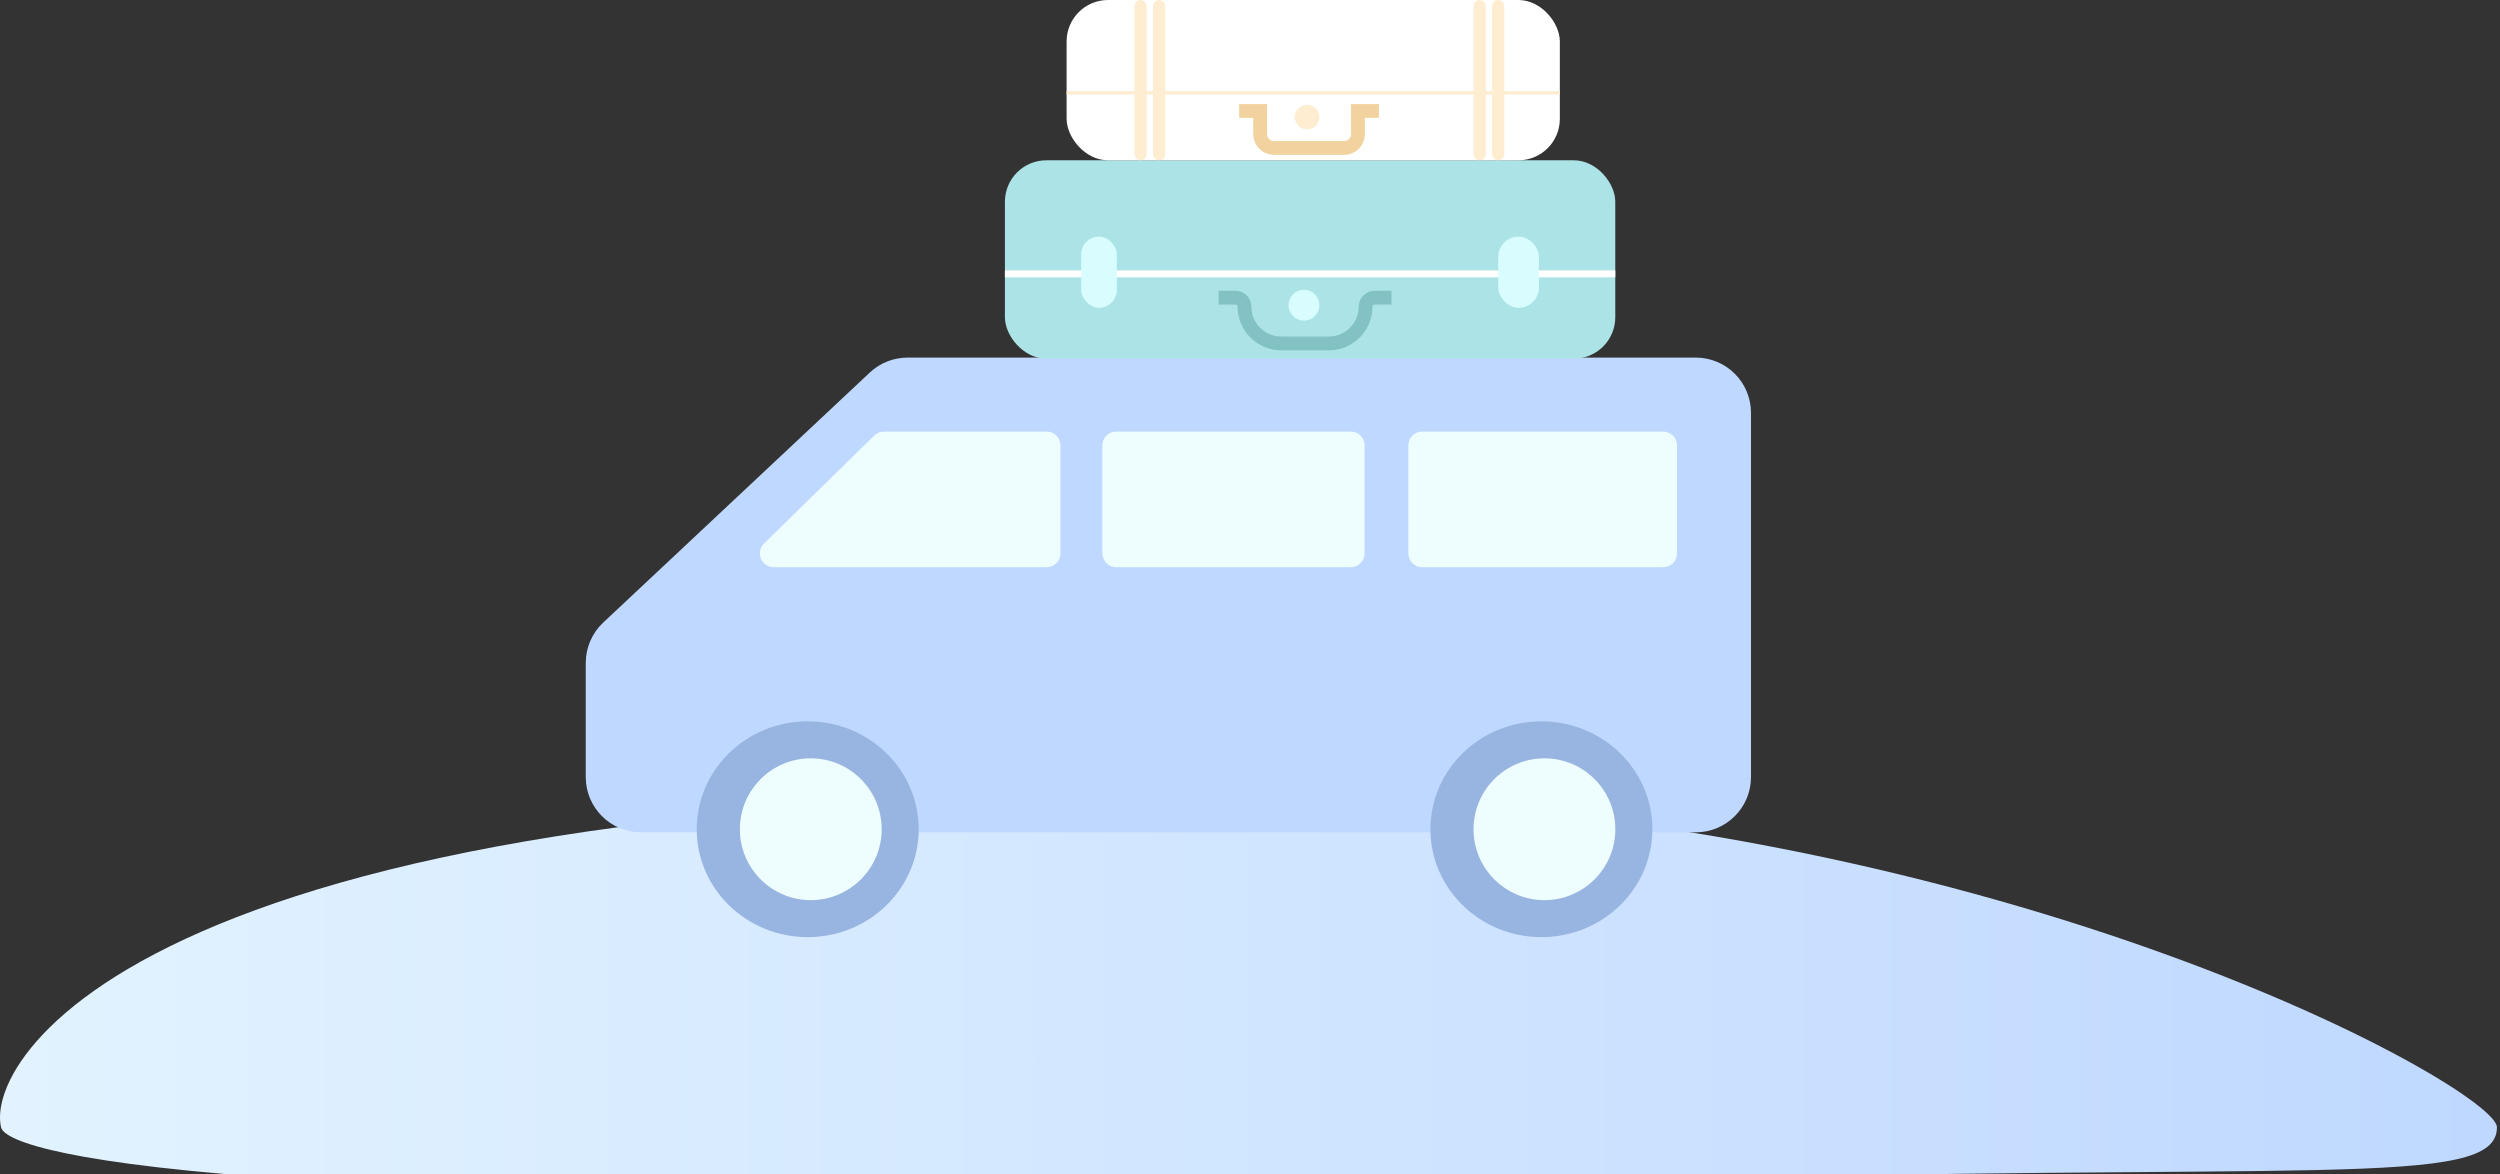<svg xmlns="http://www.w3.org/2000/svg" width="362" height="170" viewBox="0 0 362 170" fill="none"><rect x="0" y="0" width="362" height="170" fill="#333333" stroke="none"/><path d="M361.558 163.223C361.558 172.325 334.156 168.067 234.811 170.997C38.442 176.857 1.043 167.364 0.15 163.223C-2.26 152.832 22.733 111.149 191.788 115.564C291.133 118.142 361.558 157.754 361.558 163.223Z" fill="url(#paint0_linear_2123_29167)"></path><path d="M245.544 51.779H131.421C129.388 51.779 127.431 52.553 125.948 53.944L87.344 90.149C85.731 91.661 84.816 93.773 84.816 95.984V112.52C84.816 116.938 88.398 120.52 92.816 120.52H245.544C249.962 120.52 253.544 116.938 253.544 112.52V59.779C253.544 55.361 249.962 51.779 245.544 51.779Z" fill="#BFD8FF"></path><path d="M126.594 63.063L110.632 78.703C109.352 79.957 110.24 82.132 112.032 82.132H151.552C152.656 82.132 153.552 81.236 153.552 80.132V64.492C153.552 63.387 152.656 62.492 151.552 62.492H127.994C127.47 62.492 126.968 62.697 126.594 63.063Z" fill="#EEFDFD"></path><path d="M195.597 62.492H161.618C160.513 62.492 159.618 63.387 159.618 64.492V80.132C159.618 81.236 160.513 82.132 161.618 82.132H195.597C196.701 82.132 197.597 81.236 197.597 80.132V64.492C197.597 63.387 196.701 62.492 195.597 62.492Z" fill="#EEFDFD"></path><path d="M240.829 62.492H205.927C204.822 62.492 203.927 63.387 203.927 64.492V80.132C203.927 81.236 204.822 82.132 205.927 82.132H240.829C241.933 82.132 242.829 81.236 242.829 80.132V64.492C242.829 63.387 241.933 62.492 240.829 62.492Z" fill="#EEFDFD"></path><ellipse cx="116.956" cy="120.073" rx="16.069" ry="15.623" fill="#98B4E0"></ellipse><ellipse cx="223.194" cy="120.073" rx="16.069" ry="15.623" fill="#98B4E0"></ellipse><circle cx="117.399" cy="120.073" r="10.267" fill="#EEFDFD"></circle><circle cx="223.634" cy="120.073" r="10.267" fill="#EEFDFD"></circle><rect x="145.512" y="23.211" width="88.381" height="28.724" rx="6" fill="#ACE3E6"></rect><line x1="145.512" y1="39.651" x2="233.893" y2="39.651" stroke="white"></line><rect x="156.559" y="34.259" width="5.156" height="10.311" rx="2.578" fill="#D9FDFF"></rect><rect x="216.949" y="34.259" width="5.892" height="10.311" rx="2.946" fill="#D9FDFF"></rect><circle cx="188.814" cy="44.191" r="2.232" fill="#D9FDFF"></circle><path d="M176.449 43.097H178.88C179.612 43.097 180.205 43.691 180.205 44.423V44.423C180.205 47.351 182.58 49.725 185.508 49.725H192.431C195.36 49.725 197.734 47.351 197.734 44.423V44.423C197.734 43.691 198.328 43.097 199.06 43.097H201.49" stroke="#82C2C5" stroke-width="2"></path><rect x="154.445" width="71.419" height="23.211" rx="6" fill="white"></rect><line x1="154.445" y1="13.439" x2="225.864" y2="13.439" stroke="#FEEDD1" stroke-width="0.5"></line><rect x="213.359" width="1.785" height="23.211" rx="0.893" fill="#FEEDD1"></rect><rect x="164.258" width="1.785" height="23.211" rx="0.893" fill="#FEEDD1"></rect><rect x="166.945" width="1.785" height="23.211" rx="0.893" fill="#FEEDD1"></rect><rect x="216.043" width="1.785" height="23.211" rx="0.893" fill="#FEEDD1"></rect><circle cx="189.262" cy="16.962" r="1.785" fill="#FEEDD1"></circle><path d="M179.434 16.069H182.469V19.426C182.469 20.53 183.364 21.426 184.469 21.426H194.634C195.738 21.426 196.634 20.53 196.634 19.426V16.069H199.669" stroke="#F2D39F" stroke-width="2"></path><defs><linearGradient id="paint0_linear_2123_29167" x1="0" y1="144.047" x2="361.558" y2="144.047" gradientUnits="userSpaceOnUse"><stop stop-color="#E2F3FF"></stop><stop offset="1" stop-color="#BFD8FF"></stop></linearGradient></defs></svg>